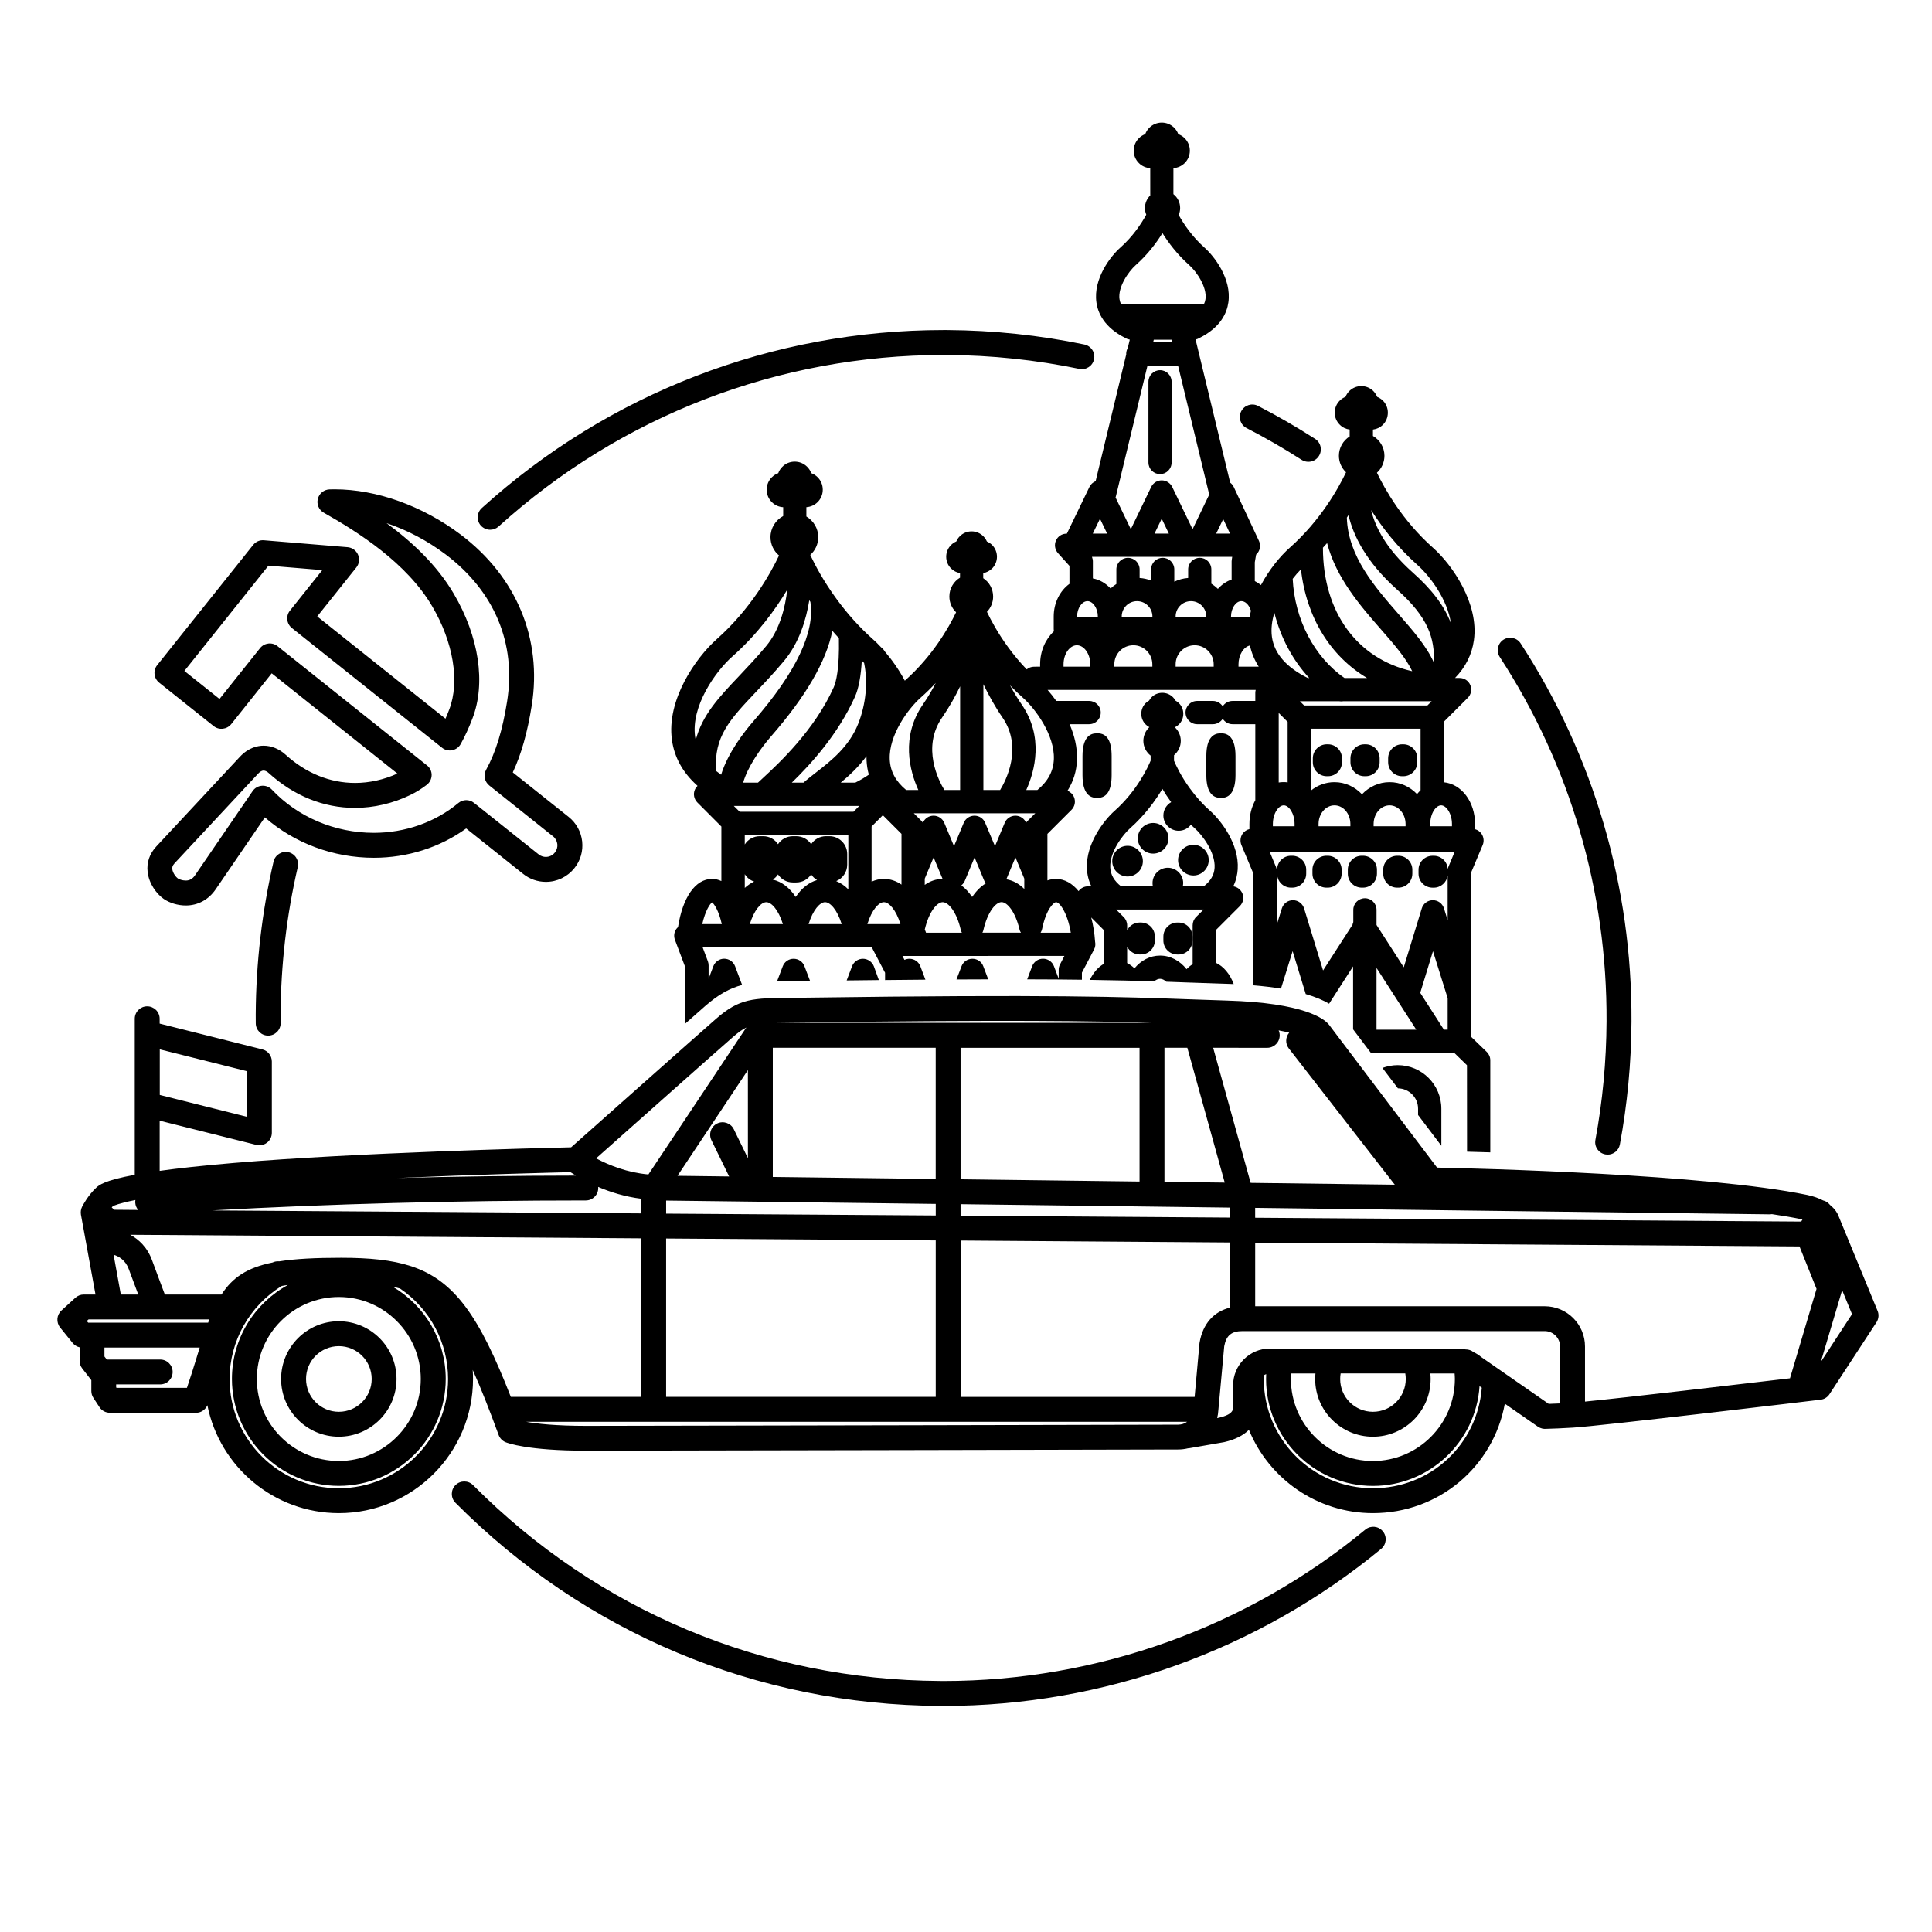 <?xml version="1.0" encoding="UTF-8"?>
<!-- Uploaded to: ICON Repo, www.iconrepo.com, Generator: ICON Repo Mixer Tools -->
<svg fill="#000000" width="800px" height="800px" version="1.1" viewBox="144 144 512 512" xmlns="http://www.w3.org/2000/svg">
 <path d="m541.45 318.1c-0.988-1.527-0.555-3.57 0.961-4.566 1.535-0.984 3.582-0.559 4.566 0.961 19.406 29.836 29.559 64.492 29.383 100.23-0.059 10.941-1.094 21.895-3.078 32.566-0.289 1.594-1.684 2.695-3.238 2.695-0.207 0-0.402-0.02-0.609-0.059-1.789-0.324-2.977-2.055-2.637-3.84 1.91-10.281 2.902-20.859 2.953-31.402 0.18-34.441-9.605-67.84-28.301-96.582zm-94.578 54.121c0-2.231-1.82-4.07-4.055-4.07-2.238 0-4.062 1.828-4.062 4.07 0 2.231 1.82 4.062 4.062 4.062 2.234-0.004 4.055-1.824 4.055-4.062zm194.41 122.21-12.449 19.039c-0.527 0.812-1.387 1.359-2.367 1.465-2.371 0.289-57.938 6.934-65.625 7.402-2.941 0.176-5.309 0.281-7.031 0.316-0.762 0.086-1.559-0.105-2.238-0.562l-8.777-6.098c-3.043 16.645-17.438 29-34.949 29-14.82 0-27.562-9.133-32.867-22.066-1.516 1.496-3.68 2.59-6.535 3.246-0.066 0.016-0.117 0.023-0.188 0.035l-9.324 1.621v-0.035c-0.867 0.211-1.77 0.336-2.695 0.336-1.402 0-141.67 0.316-156.85 0.316-15.609 0-20.887-2.031-21.441-2.262-0.836-0.352-1.5-1.059-1.809-1.918-2.5-6.82-4.727-12.488-6.863-17.23 0.051 0.797 0.082 1.594 0.082 2.398 0 19.613-15.941 35.559-35.543 35.559-17.211 0-31.605-12.309-34.855-28.59-0.402 0.941-1.219 1.648-2.223 1.91-0.277 0.066-0.543 0.09-0.816 0.09l-22.785-0.004c-1.129 0-2.16-0.543-2.769-1.484l-1.609-2.457c-0.352-0.523-0.551-1.152-0.551-1.805v-2.891l-2.414-3.109c-0.457-0.586-0.695-1.293-0.695-2.023v-3.578c-0.723-0.168-1.379-0.57-1.852-1.156l-3.305-4.082c-1.094-1.367-0.945-3.344 0.344-4.516l3.684-3.367c0.609-0.551 1.406-0.867 2.223-0.867l3.121 0.004-3.863-21.184c-0.109-0.707-0.02-1.43 0.301-2.066 0.152-0.309 1.566-3.066 3.797-5.109 0.691-0.629 2.062-1.879 10.168-3.375v-41.363c0-1.812 1.477-3.285 3.293-3.285 1.82 0 3.305 1.473 3.305 3.285v1.293l27.23 6.836c1.465 0.367 2.5 1.691 2.5 3.211v18.895c0 1.02-0.465 1.98-1.27 2.609-0.586 0.453-1.301 0.699-2.019 0.699-0.281 0-0.539-0.031-0.805-0.105l-25.633-6.418v13.297c4.922-0.691 11.336-1.391 19.75-2.106 32.223-2.719 80.992-3.941 89.289-4.133 5.402-4.785 33.07-29.398 38.445-34.086 6.227-5.422 9.664-5.457 19.863-5.535 1.27-0.012 2.676-0.02 4.223-0.039 64.652-0.906 84.145-0.188 101.34 0.434 3.258 0.117 6.453 0.227 9.828 0.332 20.781 0.598 25.93 4.941 27.016 6.262 0.047 0.035 0.074 0.074 0.105 0.105l28.668 37.902c10.902 0.223 71.32 1.703 98.082 7.246 1.742 0.363 3.129 0.887 4.231 1.465 0.246 0.066 0.492 0.141 0.73 0.273 0.434 0.23 0.785 0.539 1.074 0.898 1.516 1.215 2.066 2.418 2.211 2.797l10.402 25.27c0.422 0.992 0.309 2.141-0.281 3.059zm-454.94-60.262 23.094 5.793v-12.09l-23.094-5.785zm290.29 29.926v2.621l144.72 1.012 0.312-0.562c-0.039-0.012-0.051-0.02-0.105-0.031-2.371-0.488-5.059-0.945-7.969-1.375-0.172 0.031-0.348 0.051-0.535 0.051h-0.039zm-11.129-42.422 9.93 35.797 38.199 0.484-28.082-36.113c-0.977-1.258-0.898-3.012 0.105-4.18-0.816-0.211-1.758-0.402-2.801-0.605 0.176 0.402 0.281 0.852 0.281 1.32 0 1.824-1.477 3.301-3.293 3.301zm-66.941 41.445v3.043l71.465 0.508v-2.644zm47.43-6v-35.441h-47.43v34.844zm6.602 0.078 15.973 0.203-9.91-35.727h-6.062zm-103.42-42.133h100.24c-15.852-0.5-38.395-0.836-91.445-0.098-1.559 0.016-2.961 0.02-4.262 0.039-1.758 0.02-3.254 0.023-4.531 0.059zm-0.375 40.84 43.172 0.539v-34.77h-43.172zm43.184 10.207v-3.066l-71.449-0.883v3.465zm-71.453 6.106v41.973h71.449v-41.469zm21.672-44.633-18.652 28.016 13.68 0.172-4.695-9.609c-0.797-1.648-0.117-3.621 1.516-4.422 1.641-0.789 3.613-0.117 4.418 1.523l3.738 7.668zm-40.23 23.395c3.496 1.859 8.34 3.777 13.863 4.262l25.785-38.699c0.074-0.098 0.125-0.168 0.195-0.25-1.176 0.559-2.293 1.402-3.691 2.629-4.82 4.203-27.719 24.559-36.152 32.059zm-52.672 5.203c15.504-0.402 31.371-0.625 47.312-0.641-0.523-0.312-1.008-0.613-1.445-0.91-5.453 0.137-24.602 0.617-45.867 1.551zm-49.125 8.59 113.75 0.789v-3.883c-4.293-0.535-8.152-1.75-11.418-3.141 0.012 0.105 0.031 0.191 0.031 0.301 0 1.812-1.477 3.293-3.293 3.293-34.199 0.004-68.074 0.914-99.066 2.641zm-26.574-0.801 0.66 0.625 6.363 0.051c-0.441-0.523-0.734-1.168-0.777-1.898-0.02-0.246 0-0.492 0.039-0.734-4.41 0.871-5.707 1.492-5.965 1.633-0.105 0.094-0.223 0.223-0.32 0.324zm0.5 12.539 1.918 10.559h4.621c-0.777-2.051-1.664-4.43-2.527-6.769-0.863-2.348-2.613-3.356-4.012-3.789zm22.82 24.613h-25.242v2.371l0.629 0.801h14.156c1.812 0 3.289 1.473 3.289 3.293 0 1.82-1.477 3.293-3.289 3.293l-11.68 0.004v0.766l0.105 0.145 18.648 0.004c0.945-2.84 1.672-5.059 2.262-7.019 0.383-1.273 0.766-2.484 1.121-3.656zm2.566-7.457h-32.023l-0.453 0.414 0.352 0.438h31.797c0.109-0.293 0.223-0.57 0.328-0.852zm63.254 15.777c0-9.602-4.75-18.547-12.711-23.957-0.641-0.195-1.301-0.348-1.98-0.508 8.422 4.926 14.07 14.047 14.07 24.453 0 15.629-12.699 28.336-28.328 28.336-15.633 0-28.328-12.707-28.328-28.328 0-10.734 6.004-20.086 14.82-24.898-0.543 0.082-1.094 0.141-1.586 0.242-8.551 5.231-13.855 14.617-13.855 24.668 0 15.965 12.988 28.949 28.949 28.949 15.961-0.004 28.949-12.984 28.949-28.957zm-50.676 0.004c0 11.984 9.758 21.73 21.723 21.73 11.984 0 21.723-9.766 21.723-21.734s-9.742-21.723-21.723-21.723c-11.973 0-21.723 9.754-21.723 21.727zm67.305 4.742h34.551v-42.02l-135.42-0.945c2.242 1.203 4.516 3.254 5.812 6.801 1.199 3.281 2.481 6.656 3.375 9.043h15.008c2.941-4.566 6.848-7.133 13.527-8.488 0.559-0.277 1.164-0.363 1.77-0.312 4.281-0.68 9.609-0.945 16.383-0.945 7.5 0 13.504 0.57 18.531 2.223 0.02 0 0.031 0 0.051 0.012 11.488 3.797 18.07 13.258 26.414 34.633zm179.22 6.606h-175.14c2.805 0.504 7.805 1.074 15.922 1.074 15.184 0 155.43-0.316 156.84-0.316 0.93-0.012 1.727-0.277 2.375-0.758zm11.441-30.273v-17.254l-71.465-0.516v41.438h62.023l1.281-14.16c0.02-0.09 0.02-0.176 0.039-0.262 0.852-4.953 3.75-8.199 8.121-9.246zm66.66 21.238-0.598-0.406c-0.973 14.742-13.285 26.426-28.242 26.426-15.625 0-28.328-12.707-28.328-28.328 0-0.434 0.02-0.863 0.031-1.289-0.215 0.086-0.422 0.16-0.598 0.281-0.02 0.336-0.039 0.68-0.039 1.008 0 15.965 12.977 28.949 28.938 28.949 15.273-0.004 27.664-11.586 28.836-26.641zm-44.156-2.312c0-0.488 0.02-0.977 0.074-1.465h-6.434c-0.02 0.5-0.07 0.977-0.07 1.465 0 11.984 9.754 21.73 21.73 21.73 11.977 0 21.723-9.766 21.723-21.734 0-0.484-0.039-0.961-0.07-1.461h-6.434c0.051 0.488 0.082 0.977 0.082 1.465 0 8.445-6.856 15.297-15.301 15.297-8.43 0-15.301-6.859-15.301-15.297zm15.309 8.691c4.797 0 8.699-3.894 8.699-8.699 0-0.5-0.051-0.977-0.125-1.465h-17.133c-0.086 0.488-0.125 0.969-0.125 1.465-0.016 4.805 3.883 8.699 8.684 8.699zm49.59-17.305c0-2.238-1.82-4.082-4.09-4.082h-80.047c-2.922 0-4.336 1.152-4.863 4.016l-1.562 16.984c-0.039 0.711-0.141 1.387-0.312 2.047l0.465-0.086c3.809-0.898 3.809-2.133 3.809-3.219l-0.051-5.352c0-5.394 4.367-9.766 9.754-9.766h49.762c0.715 0 1.395 0.09 2.086 0.227 0.797-0.012 1.551 0.258 2.133 0.734 0.719 0.332 1.391 0.754 2.012 1.285l17.891 12.418c0.754-0.031 1.738-0.059 3.019-0.125zm67.969-15.262-4.516-11.254-144.25-1.004v16.852h76.715c5.894 0 10.688 4.777 10.688 10.664v14.605c11.129-1.09 40.559-4.543 54.324-6.172zm9.402 6.695-2.641-6.418c-0.031 0.168-0.059 0.332-0.105 0.492l-5.523 18.582zm-185.21-122.05c2.231 0 4.055-1.82 4.055-4.055 0-2.238-1.812-4.066-4.055-4.066-2.242 0-4.066 1.824-4.066 4.066 0 2.238 1.82 4.055 4.066 4.055zm10.676 5.793c2.227 0 4.055-1.828 4.055-4.07 0-2.231-1.82-4.055-4.055-4.055-2.242 0-4.07 1.82-4.07 4.055 0 2.242 1.828 4.07 4.07 4.07zm-4.266 20.941h0.328c2.055 0 3.691-1.668 3.691-3.703v-1.059c0-2.039-1.637-3.703-3.691-3.703h-0.328c-2.047 0-3.699 1.664-3.699 3.703v1.059c-0.004 2.027 1.648 3.703 3.699 3.703zm18.348-139.51c4.969 2.562 9.891 5.391 14.59 8.418 0.555 0.359 1.164 0.523 1.785 0.523 1.082 0 2.156-0.527 2.785-1.523 0.984-1.535 0.539-3.57-0.992-4.551-4.883-3.141-9.969-6.082-15.133-8.742-1.617-0.836-3.613-0.191-4.449 1.422-0.848 1.633-0.203 3.621 1.414 4.453zm-255.86 252c0-8.434 6.856-15.297 15.289-15.297 8.445 0 15.301 6.863 15.301 15.297 0 8.445-6.856 15.297-15.301 15.297-8.43 0-15.289-6.859-15.289-15.297zm6.609 0c0 4.797 3.891 8.699 8.691 8.699s8.711-3.894 8.711-8.699c0-4.797-3.898-8.699-8.711-8.699-4.801 0-8.691 3.894-8.691 8.699zm147.58-111.36c-1.273 0-2.418 0.781-2.883 1.984l-1.426 3.758c2.922-0.031 5.762-0.07 8.531-0.098l-1.32-3.641c-0.461-1.203-1.633-2.004-2.902-2.004zm113.45-18.844h0.328c2.047 0 3.699-1.656 3.699-3.703v-1.062c0-2.031-1.652-3.684-3.699-3.684h-0.328c-2.035 0-3.684 1.652-3.684 3.684v1.062c-0.008 2.047 1.641 3.703 3.684 3.703zm-51.562-40.898c-1.691 0-3.699 1.047-3.699 6.019v5.059c0 4.977 2.004 6.019 3.699 6.019h0.336c2.457 0 3.688-2.023 3.688-6.019v-5.059c0-3.988-1.23-6.019-3.688-6.019zm61.371 2.91h-0.344c-2.023 0-3.684 1.664-3.684 3.707v1.047c0 2.047 1.664 3.699 3.684 3.699h0.344c2.039 0 3.691-1.652 3.691-3.699v-1.047c0.012-2.043-1.641-3.707-3.691-3.707zm8.93 37.988h0.332c2.051 0 3.703-1.656 3.703-3.703v-1.062c0-2.031-1.648-3.684-3.703-3.684h-0.332c-2.031 0-3.684 1.652-3.684 3.684v1.062c-0.004 2.047 1.645 3.703 3.684 3.703zm21.102 68.398v-9.812c0-6.379-5.176-11.551-11.551-11.551-1.426 0-2.793 0.273-4.062 0.734l4.109 5.414c2.941 0.035 5.336 2.422 5.336 5.391v1.668zm-91.625-176.11 8.117-33.605c-0.012-0.047-0.012-0.105-0.012-0.145 0-0.559 0.156-1.09 0.414-1.543l0.535-2.231c-0.414-0.07-0.801-0.207-1.152-0.422-5.648-2.816-7.32-6.68-7.691-9.457-0.875-6.246 3.738-12.203 6.316-14.484 3.367-2.984 5.598-6.387 6.898-8.746-0.227-0.543-0.352-1.145-0.352-1.773 0-1.309 0.539-2.488 1.406-3.34l-0.004-7.219c-1.152-0.07-2.207-0.539-3.012-1.344-0.875-0.875-1.367-2.039-1.367-3.301 0-1.25 0.5-2.434 1.387-3.309 0.484-0.48 1.055-0.832 1.664-1.059 0.227-0.621 0.574-1.184 1.055-1.672 0.898-0.902 2.086-1.391 3.32-1.391 1.27 0 2.438 0.5 3.316 1.379 0.492 0.492 0.848 1.062 1.062 1.684 0.629 0.227 1.199 0.578 1.684 1.059l0.012 0.012c0.887 0.883 1.375 2.051 1.375 3.301s-0.484 2.414-1.367 3.293c-0.805 0.797-1.859 1.266-2.984 1.352l-0.004 6.883c1.094 0.852 1.785 2.18 1.785 3.672 0 0.656-0.133 1.285-0.379 1.859 1.309 2.352 3.527 5.715 6.852 8.66 2.574 2.289 7.199 8.246 6.309 14.488-0.379 2.777-2.039 6.637-7.688 9.453-0.312 0.188-0.641 0.316-1.004 0.395l9.168 37.926c0.402 0.301 0.734 0.695 0.957 1.168l6.672 14.273c0.598 1.273 0.246 2.742-0.754 3.633l-0.348 2.039v4.977c0.574 0.289 1.125 0.645 1.629 1.055 2.211-4.16 5.152-7.707 7.633-9.898 8.152-7.231 12.871-15.703 14.918-19.984-1.16-1.102-1.891-2.648-1.891-4.379 0-2.156 1.145-4.055 2.848-5.117v-1.832c-0.992-0.125-1.91-0.562-2.609-1.273-0.855-0.832-1.344-1.977-1.344-3.203 0-1.223 0.488-2.383 1.355-3.219 0.434-0.43 0.938-0.742 1.508-0.977 0.207-0.551 0.539-1.066 0.973-1.508 0.875-0.863 1.996-1.336 3.211-1.336 1.215 0 2.352 0.473 3.211 1.34 0.422 0.441 0.754 0.953 0.984 1.516 0.559 0.223 1.074 0.551 1.516 0.988 0.848 0.84 1.32 1.98 1.32 3.195 0 1.219-0.465 2.367-1.32 3.215-0.719 0.711-1.633 1.148-2.629 1.27v1.691c1.812 1.043 3.043 3.004 3.043 5.254 0 1.773-0.766 3.375-1.988 4.488 2.066 4.301 6.769 12.699 14.848 19.875 5.109 4.523 12.211 14.781 10.848 24.496-0.523 3.797-2.207 7.141-5.004 10.02h1.215c1.25 0 2.367 0.746 2.84 1.895 0.484 1.152 0.207 2.481-0.676 3.367l-6.379 6.375v15.996c4.707 0.449 8.305 5.148 8.305 11.074v1.367c0.711 0.195 1.328 0.641 1.754 1.27 0.559 0.852 0.672 1.945 0.289 2.891l-3.18 7.559v32.25c0.051 0.301 0.039 0.59 0 0.875v10.07l4.242 4.109c0.598 0.574 0.938 1.371 0.938 2.207v24.41c-2.238-0.074-4.301-0.133-6.16-0.18l-0.02-22.91-3.344-3.254h-22.102l-4.731-6.262v-16.684l-6.359 9.895c-1.527-0.906-3.531-1.773-6.191-2.555l-3.473-11.367-3.09 9.922c-2.176-0.348-4.578-0.648-7.332-0.875v-29.648l-3.168-7.559c-0.379-0.945-0.277-2.039 0.281-2.891 0.453-0.66 1.113-1.125 1.855-1.293v-1.344c0-2.363 0.57-4.523 1.562-6.309v-20.152h-6.031c-1.094 0-2.051-0.578-2.602-1.441-0.559 0.863-1.523 1.441-2.613 1.441h-4.172c-1.691 0-3.074-1.387-3.074-3.09 0-1.691 1.379-3.074 3.074-3.074h4.172c1.094 0 2.047 0.57 2.613 1.43 0.535-0.863 1.508-1.43 2.602-1.43h6.031v-2.133c0-0.277 0.039-0.523 0.105-0.785h-7.672c-0.07 0-0.137 0-0.215-0.004-0.07 0.004-0.145 0.004-0.215 0.004h-32.48-0.215-14.348c0.754 0.867 1.535 1.84 2.301 2.918h8.699c1.719 0 3.078 1.379 3.078 3.074 0 1.703-1.367 3.09-3.078 3.09h-5.18c1.27 2.934 2.098 6.16 1.961 9.465-0.098 2.941-0.945 5.699-2.519 8.184 0.766 0.293 1.414 0.902 1.742 1.699 0.469 1.148 0.207 2.469-0.672 3.344l-6.383 6.379v11.176c0.012 0.059 0.012 0.102 0 0.141v1.012c0.734-0.266 1.484-0.395 2.262-0.395 2.262 0 4.316 1.168 5.992 3.234 0.57-0.785 1.496-1.27 2.488-1.27h0.906c-0.727-1.496-1.125-3.09-1.188-4.781-0.277-6.644 4.656-12.832 7.289-15.18 5.965-5.285 8.879-11.594 9.602-13.336v-1.344c-1.168-0.918-1.926-2.332-1.926-3.91 0-1.426 0.621-2.727 1.594-3.637-0.363-0.176-0.715-0.43-0.992-0.73-0.742-0.734-1.152-1.75-1.152-2.816 0-1.09 0.422-2.086 1.184-2.84 0.262-0.258 0.551-0.48 0.883-0.648 0.172-0.324 0.402-0.621 0.672-0.898 0.711-0.734 1.723-1.168 2.828-1.168 1.062 0 2.074 0.414 2.832 1.168 0.266 0.266 0.492 0.562 0.672 0.906 0.316 0.172 0.621 0.395 0.887 0.656 0.766 0.75 1.18 1.758 1.18 2.832 0 1.09-0.422 2.102-1.199 2.848-0.301 0.301-0.648 0.539-1.031 0.73 0.945 0.906 1.562 2.18 1.562 3.598 0 1.527-0.715 2.891-1.789 3.797l-0.012 1.449c0.465 1.113 1.828 4.106 4.309 7.481l0.012 0.004c1.598 2.207 3.387 4.168 5.297 5.848 2.715 2.41 7.703 8.715 7.269 15.453-0.086 1.305-0.383 2.887-1.18 4.523 1.062 0.145 1.988 0.863 2.418 1.867 0.484 1.152 0.215 2.469-0.664 3.359l-6.367 6.367v8.66c2.047 0.945 3.738 2.973 4.734 5.637-0.594-0.02-1.195-0.047-1.793-0.066-3.336-0.102-6.453-0.211-9.703-0.328h-0.105c-2-0.082-4.074-0.152-6.254-0.227-0.523-0.484-1.109-0.766-1.664-0.766-0.52 0-1.055 0.238-1.551 0.664-4.832-0.145-10.305-0.293-17.062-0.383 0.906-1.891 2.191-3.375 3.707-4.254v-8.934l-3.344-3.352c0.516 1.945 0.875 4.102 1.031 6.438 0.152 0.691 0.059 1.441-0.293 2.086l-3.199 6.102v1.875c-4.281-0.055-9.082-0.102-14.504-0.105l1.32-3.481c0.457-1.195 1.602-1.984 2.871-1.984 1.289 0 2.438 0.781 2.902 1.984l1.258 3.324v-2.371c0-0.492 0.105-0.992 0.352-1.426l1.164-2.258-42.918 0.016 0.535 1.039c0.414-0.191 0.848-0.293 1.316-0.293 1.289 0 2.434 0.781 2.887 1.984l1.344 3.551c-3.422 0.031-6.992 0.066-10.691 0.102v-1.934l-3.195-6.102c-0.105-0.195-0.188-0.414-0.25-0.621h-44.895l1.387 3.703c0.121 0.344 0.188 0.711 0.188 1.078v3.535l1.25-3.316c0.473-1.223 1.637-1.996 2.875-1.996 1.25 0 2.418 0.754 2.891 1.996l1.867 4.957c-3.254 0.867-6.227 2.473-9.809 5.602-1.031 0.902-2.898 2.551-5.234 4.621v-14.844l-2.766-7.34c-0.352-0.953-0.227-2.004 0.344-2.84 0.145-0.18 0.297-0.359 0.473-0.52 1.238-7.918 4.613-12.777 9.004-12.777 0.875 0 1.715 0.191 2.488 0.57v-14.453l-6.367-6.379c-0.875-0.883-1.148-2.207-0.672-3.352 0.16-0.406 0.422-0.754 0.719-1.047-0.09-0.082-0.168-0.156-0.258-0.246-3.688-3.352-5.883-7.332-6.523-11.906-1.484-10.574 6.266-21.754 11.84-26.695 9.082-8.055 14.316-17.523 16.539-22.207-1.387-1.16-2.262-2.91-2.262-4.856 0-2.434 1.367-4.535 3.367-5.602v-2.336c-1.152-0.07-2.195-0.523-3.004-1.34-0.898-0.887-1.367-2.051-1.367-3.309 0-1.254 0.488-2.438 1.387-3.305 0.473-0.473 1.043-0.836 1.672-1.059 0.227-0.629 0.578-1.195 1.074-1.688 0.875-0.898 2.047-1.375 3.293-1.375 1.258 0 2.422 0.488 3.305 1.375 0.484 0.484 0.848 1.047 1.062 1.676 0.629 0.223 1.195 0.586 1.684 1.066 0.887 0.867 1.379 2.051 1.379 3.305 0 1.285-0.484 2.414-1.367 3.309-0.816 0.805-1.84 1.254-2.977 1.34v2.465c1.867 1.102 3.148 3.148 3.148 5.477 0 1.859-0.816 3.547-2.117 4.711 1.258 2.684 3.543 7.008 7.004 11.719 2.898 3.965 6.125 7.535 9.613 10.637 0.684 0.586 1.395 1.309 2.168 2.133 0.367 0.266 0.691 0.621 0.926 1.039 1.828 2.133 3.75 4.785 5.34 7.785 0.012-0.012 0.02-0.012 0.047-0.023 7.356-6.519 11.637-14.113 13.551-18.094-1.113-1.059-1.785-2.555-1.785-4.188 0-2.125 1.133-3.969 2.82-4.984v-1.215c-0.918-0.152-1.727-0.574-2.379-1.23-0.816-0.801-1.281-1.914-1.281-3.102s0.473-2.312 1.32-3.141c0.395-0.379 0.848-0.695 1.367-0.91 0.207-0.516 0.52-0.977 0.922-1.379 0.816-0.82 1.934-1.293 3.117-1.293s2.309 0.473 3.141 1.32c0.383 0.387 0.699 0.855 0.918 1.367 0.5 0.215 0.973 0.523 1.387 0.926 0.816 0.832 1.281 1.941 1.281 3.117s-0.469 2.281-1.281 3.109c-0.676 0.648-1.477 1.062-2.359 1.219v1.352c1.594 1.043 2.625 2.832 2.625 4.867 0 1.57-0.629 3.012-1.641 4.051 1.062 2.231 2.902 5.672 5.637 9.402 1.535 2.098 3.16 4.047 4.902 5.848 0.523-0.438 1.211-0.707 1.949-0.707l1.605-0.012v-0.637c0-3.531 1.438-6.691 3.672-8.758-0.051-0.195-0.07-0.414-0.07-0.637v-3.258c0-3.652 1.672-6.84 4.172-8.664v-4.762l-3.059-3.394c-0.801-0.91-1.008-2.207-0.516-3.316 0.484-1.113 1.582-1.828 2.805-1.828h0.086l5.977-12.363c0.348-0.719 0.934-1.25 1.637-1.531zm28.629 113.51h-14.148-0.031-1.293-0.051-7.664l1.996 2c0.586 0.578 0.918 1.367 0.918 2.191v1.324c0.598-1.223 1.848-2.07 3.316-2.07h0.328c2.047 0 3.699 1.664 3.699 3.703v1.059c0 2.035-1.652 3.699-3.699 3.699h-0.328c-1.465 0-2.715-0.848-3.316-2.066v4.352c0.691 0.344 1.344 0.816 1.941 1.387 1.738-2.098 4.109-3.375 6.797-3.375 2.777 0 5.246 1.367 7.008 3.602 0.484-0.523 1.031-0.961 1.613-1.32v-10.305c0-0.82 0.316-1.602 0.906-2.191zm-24.746-11.191c0.07 1.953 1.008 3.598 2.867 5.043h8.43c-0.074-0.281-0.098-0.559-0.098-0.871 0-2.223 1.82-4.055 4.055-4.055 2.238 0 4.07 1.824 4.07 4.055 0 0.312-0.047 0.59-0.105 0.871h5.559c1.805-1.406 2.754-3.012 2.867-4.902 0.262-4.156-3.406-8.844-5.223-10.445-0.348-0.312-0.711-0.648-1.062-0.977-0.734 0.969-1.898 1.598-3.231 1.598-2.242 0-4.055-1.809-4.055-4.051 0-1.516 0.836-2.836 2.066-3.535-0.902-1.234-1.684-2.414-2.324-3.516-1.848 3.094-4.66 6.988-8.609 10.484-1.773 1.566-5.387 6.164-5.207 10.301zm-33.625-20.492h4.438c1.484-2.418 6.102-11.234 0.621-19.207-2.023-2.934-3.684-5.969-5.059-8.82zm-10.945-19.195c-5.492 7.961-0.867 16.777 0.609 19.207h4.172v-27.48c-1.289 2.691-2.891 5.527-4.781 8.273zm-20.039 10.242c-2.109 2.867-4.566 5.141-6.828 7.012h3.856c1.316-0.664 2.519-1.367 3.598-2.121-0.344-1.219-0.543-2.5-0.609-3.828-0.016-0.355-0.016-0.711-0.016-1.062zm-3.043-15.773c-4.481 9.984-11.754 17.938-16.738 22.777h3.109c0.996-0.902 2.156-1.797 3.367-2.742 3.879-3.012 8.707-6.762 11.133-12.906 2.039-5.199 2.594-11 1.543-16.066-0.215-0.227-0.402-0.438-0.609-0.637-0.23 4.16-0.832 7.367-1.805 9.574zm-5.996-17.453c-1.633 8.133-7.023 17.383-16.277 28-2.891 3.332-6.227 8.176-7.359 12.234l3.918 0.004c0.383-0.379 0.883-0.832 1.5-1.395 4.027-3.738 13.473-12.484 18.582-23.891 0.598-1.352 1.535-4.801 1.367-13.02-0.598-0.637-1.172-1.277-1.73-1.934zm-24.727 11.992c2.293-2.43 4.664-4.938 7.176-7.941 3.648-4.359 5.074-10.332 5.598-14.957-3.129 5.234-7.871 11.801-14.594 17.746-4.398 3.898-10.969 13.125-9.82 21.242 0.039 0.289 0.09 0.562 0.156 0.867 1.738-6.684 6.219-11.41 11.484-16.957zm3.809 11.961c11.266-12.938 16.355-23.582 15.094-31.629-0.102-0.141-0.188-0.297-0.289-0.434-0.828 5.144-2.664 11.273-6.723 16.121-2.625 3.144-5.176 5.828-7.438 8.211-6.891 7.289-11.18 11.809-10.531 20.918 0.434 0.336 0.875 0.672 1.328 0.992 1.828-5.949 6.352-11.656 8.559-14.18zm-8.383 53.77c-0.789-3.543-2.012-5.336-2.57-5.754-0.59 0.406-1.785 2.16-2.606 5.754zm16.191 0c-1.168-3.789-3.043-5.812-4.387-5.812-1.438 0-3.254 2.152-4.379 5.812zm-7.613-11.27c-1.031-0.332-1.91-1.023-2.484-1.953v3.633c0.773-0.711 1.617-1.281 2.484-1.68zm16.668-0.402c-0.621-0.371-1.164-0.883-1.566-1.5-0.848 1.293-2.293 2.137-3.945 2.137h-0.906c-1.633 0-3.078-0.84-3.934-2.125-0.352 0.543-0.828 1.012-1.379 1.371 2.344 0.523 4.43 2.125 6.07 4.59 1.559-2.301 3.496-3.859 5.66-4.473zm6.523 11.672c-1.168-3.789-3.043-5.812-4.398-5.812-1.344 0-3.215 2.023-4.367 5.812zm1.762-23.605h-27.441v2.5c0.828-1.324 2.312-2.188 3.977-2.188h0.91c1.629 0 3.082 0.84 3.918 2.121 0.855-1.281 2.301-2.121 3.934-2.121h0.906c1.652 0 3.098 0.84 3.945 2.121 0.848-1.281 2.293-2.121 3.934-2.121h0.906c2.606 0 4.715 2.117 4.715 4.727v2.816c0 1.961-1.199 3.648-2.91 4.359 1.152 0.465 2.242 1.199 3.203 2.176zm2.914-7.719h-0.258-0.117-16.121-0.105-0.059-0.105-16.504l1.566 1.551h30.156zm10.902 31.324c-1.164-3.789-3.031-5.812-4.387-5.812-1.352 0-3.215 2.023-4.379 5.812zm0.277-23.91-4.941-4.941-2.988 2.992v14.617c1.043-0.484 2.141-0.73 3.269-0.73 1.672 0 3.246 0.523 4.66 1.508v-2.125-0.141zm1.227-11.633h3.231c-2.301-5.098-4.695-14.098 1.238-22.691 1.289-1.867 2.414-3.789 3.394-5.68-1.238 1.336-2.606 2.66-4.082 3.969-3.258 2.906-8.387 9.906-8.125 16.262 0.129 3.164 1.555 5.832 4.344 8.141zm14.773 37.82c-0.125-0.238-0.215-0.484-0.293-0.754-1.082-4.758-3.269-7.336-4.785-7.336-1.512 0-3.672 2.543-4.75 7.246v0.07c0.137 0.238 0.258 0.508 0.328 0.781zm-5.109-14.25-2.383-5.699-2.344 5.629v1.652c1.434-1.023 3.035-1.574 4.727-1.582zm11.438 1.184c-0.188-0.246-0.332-0.523-0.441-0.801l-2.523-6.082-2.519 6.047c-0.195 0.523-0.523 0.992-0.984 1.367 1.055 0.781 2 1.809 2.863 3.066 1.051-1.559 2.266-2.777 3.606-3.598zm9.309 13.066c-0.176-0.273-0.312-0.586-0.383-0.934-1.102-4.648-3.258-7.168-4.734-7.168-1.527 0-3.707 2.578-4.801 7.34-0.059 0.277-0.145 0.523-0.277 0.75h4.832zm0.902-14.324-2.344-5.617-2.414 5.793c1.742 0.289 3.356 1.164 4.758 2.559zm2.922-17.324h-15.68-0.035-0.781-0.035-15.672l2 2.004c0.145 0.145 0.301 0.316 0.402 0.516 0.508-1.176 1.633-1.879 2.836-1.879 1.199 0 2.348 0.715 2.84 1.895l2.578 6.184 2.574-6.184c0.488-1.152 1.602-1.895 2.852-1.895 1.238 0 2.359 0.734 2.832 1.895l2.602 6.184 2.578-6.184c0.473-1.152 1.582-1.895 2.832-1.895 1.23 0 2.363 0.734 2.836 1.879 0.117-0.188 0.25-0.352 0.414-0.516zm1.805 30.637c-0.086 0.367-0.215 0.719-0.402 1.012h8c-0.883-5.352-2.996-8.09-3.894-8.09-0.574 0-2.609 1.738-3.703 7.078zm-5.039-61.207c-1.188-1.047-2.359-2.176-3.465-3.34 0.906 1.684 1.918 3.387 3.066 5.047 5.914 8.594 3.531 17.594 1.238 22.691h2.953c2.816-2.328 4.242-5.008 4.359-8.188 0.23-6.336-4.883-13.301-8.152-16.211zm104.19 87.914-10.531-16.359v16.359zm8.324-8.344-3.894-12.453-3.375 11.035 6.266 9.754h1.004zm-1.738-51.102c-1.367 0-2.883 2.125-2.883 4.953v0.594h5.758v-0.594c-0.004-2.828-1.531-4.953-2.875-4.953zm-6.387-2.981c0.301-0.363 0.621-0.707 0.945-1.012v-16.32h-29.074v16.41c1.742-1.414 3.914-2.242 6.258-2.242 2.832 0 5.414 1.23 7.285 3.219 1.891-1.988 4.473-3.219 7.309-3.219 2.836-0.012 5.406 1.199 7.277 3.164zm-7.262 2.981c-2.324 0-4.238 2.215-4.238 4.953v0.594h8.469v-0.594c-0.008-2.734-1.918-4.953-4.231-4.953zm-14.605 0c-2.332 0-4.223 2.215-4.223 4.953v0.594h8.434v-0.594c0-2.734-1.879-4.953-4.211-4.953zm24.625-26.469 1.117-1.113h-23.445c-0.344 0.055-0.691 0.055-1.023 0h-10.43l1.113 1.113zm-14.906-51.766c1.062 4.453 3.945 10.211 10.934 16.453 5.125 4.551 8.395 8.812 10.184 13.488-0.871-6.203-5.516-12.438-8.805-15.359-5.449-4.84-9.477-10.113-12.312-14.582zm-6.449 1.992c0.309 10.238 7.453 18.402 13.75 25.617 3.789 4.336 7.438 8.508 9.336 12.852 0.207-6.602-1.543-12.066-9.789-19.418-8.086-7.227-11.551-14.152-12.863-19.715-0.129 0.219-0.281 0.445-0.434 0.664zm-6.332 8.027c0 17.09 9.129 29.414 23.652 32.668-1.57-3.394-4.812-7.133-8.219-11.023-5.43-6.207-11.926-13.637-14.332-22.93-0.359 0.406-0.73 0.828-1.113 1.23zm-8.016 8.184c0.523 10.816 5.754 20.766 13.742 26.293h5.977c-9.691-5.773-16.086-15.996-17.531-28.805-0.723 0.715-1.457 1.566-2.188 2.512zm-5.5 15.406c0.621 4.402 3.82 8.066 9.508 10.879h0.371c-4.379-4.727-7.566-10.676-9.238-17.289-0.641 2.125-0.934 4.309-0.641 6.41zm0.246 49.578v0.594h5.754v-0.594c0-2.832-1.523-4.953-2.863-4.953-1.371 0-2.891 2.125-2.891 4.953zm3.914-11.039v-16.031l-2.367-2.371v18.434c0.773-0.121 1.59-0.141 2.367-0.031zm-4.734 18.461 1.613 3.875c0.168 0.367 0.246 0.77 0.246 1.18v14.191l1.344-4.316c0.414-1.289 1.602-2.168 2.941-2.168h0.012c1.359 0.012 2.539 0.898 2.941 2.188l5.027 16.43 7.805-12.121c0.039-0.238 0.105-0.465 0.207-0.68v-3.254c0-1.707 1.375-3.078 3.078-3.078 1.691 0 3.078 1.371 3.078 3.078v4.004l7.215 11.215 4.769-15.594c0.387-1.289 1.578-2.176 2.934-2.188 1.367 0 2.551 0.875 2.953 2.168l0.977 3.129v-11.828c-0.258 1.805-1.805 3.215-3.672 3.215h-0.332c-2.039 0-3.715-1.656-3.715-3.703v-1.062c0-2.031 1.672-3.684 3.715-3.684h0.332c2.012 0 3.664 1.617 3.691 3.629 0.031-0.258 0.105-0.504 0.195-0.734l1.613-3.875zm-47.57-49.762c0-2.727-1.629-5.039-3.551-5.039-1.918 0-3.535 2.312-3.535 5.039v0.637h7.09zm2.004-12.66c0-2.176-1.301-4.066-2.754-4.066-1.465 0-2.746 1.891-2.746 4.066v0.191h5.5zm14.445 12.66c0-2.777-2.254-5.039-5.027-5.039-2.785 0-5.047 2.262-5.047 5.039v0.637h10.078zm0.02-12.66c0-2.238-1.82-4.066-4.082-4.066-2.227 0-4.055 1.82-4.055 4.066v0.191h8.125zm16.238 12.66c0-2.777-2.273-5.039-5.039-5.039-2.793 0-5.047 2.262-5.047 5.039v0.637h10.086zm-1.961-12.469v-0.191c0-2.238-1.82-4.066-4.055-4.066-2.242 0-4.07 1.82-4.07 4.066v0.191zm11.562 7.492c-1.684 0.371-3.027 2.504-3.027 4.977v0.637h5.359c-1.094-1.734-1.895-3.609-2.332-5.613zm-5.012-7.684v0.191h4.906c0.105-0.578 0.238-1.152 0.379-1.75-0.031-0.055-0.051-0.109-0.082-0.168-0.469-1.402-1.445-2.344-2.469-2.344-1.457 0.016-2.734 1.902-2.734 4.07zm-36.848-15.805c0.141 0.379 0.238 0.777 0.238 1.195v4.516c1.785 0.328 3.426 1.289 4.695 2.672 0.469-0.449 0.984-0.852 1.531-1.195v-3.863c0-1.703 1.379-3.066 3.074-3.066 1.719 0 3.09 1.367 3.09 3.066v2.273c1.062 0.07 2.066 0.301 3.039 0.664v-2.938c0-1.703 1.371-3.066 3.074-3.066 1.707 0 3.078 1.367 3.078 3.066v3.254c1.137-0.539 2.363-0.887 3.672-0.984v-2.273c0-1.703 1.367-3.066 3.078-3.066 1.691 0 3.066 1.367 3.066 3.066v3.797c0.629 0.387 1.211 0.848 1.734 1.367 1.012-1.133 2.254-1.996 3.641-2.473v-4.816c0-0.172 0.02-0.336 0.051-0.516l0.105-0.691zm18.52-6.164h1.859l-1.898-3.945-1.91 3.945zm14.398 0h3.668l-1.805-3.848zm-3.574-60.848c0.117 0 0.242 0.012 0.344 0.02 0.188-0.422 0.332-0.852 0.395-1.309 0.441-3.148-2.301-7.234-4.309-9.012-3.168-2.816-5.492-5.906-7.098-8.484-1.594 2.578-3.906 5.668-7.082 8.484-1.996 1.777-4.75 5.859-4.301 9.012 0.07 0.449 0.195 0.875 0.379 1.289zm-8.188 9.477h-4.781l-0.156 0.664h5.109zm-14.906 41.805 4.047 8.395 5.402-11.199c0.523-1.059 1.586-1.738 2.785-1.738 1.164 0 2.262 0.68 2.785 1.75l5.391 11.191 4.418-9.176-8.273-34.199h-8.082l-8.383 34.672c-0.035 0.098-0.055 0.211-0.09 0.305zm-4.125 5.633-1.91 3.934h3.809zm32.223 56.867h-0.336c-1.691 0-3.707 1.047-3.707 6.019v5.059c0 4.977 2.012 6.019 3.707 6.019h0.336c1.672 0 3.688-1.043 3.688-6.019v-5.059c0.004-4.973-2.016-6.019-3.688-6.019zm-16.305-68.691c1.684 0 3.062-1.371 3.062-3.082v-21.383c0-1.715-1.379-3.082-3.062-3.082-1.703 0-3.078 1.371-3.078 3.082v21.383c0 1.703 1.371 3.082 3.078 3.082zm62.832 109.59h0.344c2.031 0 3.684-1.656 3.684-3.703v-1.062c0-2.031-1.652-3.684-3.684-3.684h-0.344c-2.023 0-3.684 1.652-3.684 3.684v1.062c-0.004 2.047 1.652 3.703 3.684 3.703zm-18.738 0h0.328c2.023 0 3.699-1.656 3.699-3.703v-1.062c0-2.031-1.672-3.684-3.699-3.684h-0.328c-2.055 0-3.707 1.652-3.707 3.684v1.062c0 2.047 1.652 3.703 3.707 3.703zm-93.824 18.844c-1.281 0-2.43 0.781-2.883 1.984l-1.34 3.5c2.922-0.012 5.707-0.02 8.422-0.031l-1.316-3.473c-0.438-1.203-1.602-1.98-2.883-1.98zm117.9-53.125c0-2.047-1.664-3.707-3.688-3.707h-0.344c-2.035 0-3.691 1.664-3.691 3.707v1.047c0 2.047 1.664 3.699 3.691 3.699h0.344c2.023 0 3.688-1.652 3.688-3.699zm-13.676-3.707h-0.336c-2.035 0-3.699 1.664-3.699 3.707v1.047c0 2.047 1.664 3.699 3.699 3.699h0.336c2.047 0 3.699-1.652 3.699-3.699v-1.047c0.004-2.043-1.648-3.707-3.699-3.707zm-285.46 28.605c-1.762-0.414-3.551 0.695-3.965 2.469-3.062 13.203-4.656 26.832-4.727 40.516 0 0.777 0 1.566 0.012 2.332 0 1.82 1.477 3.273 3.281 3.273h0.02c1.828-0.012 3.305-1.496 3.293-3.32-0.012-0.746-0.012-1.512-0.012-2.262 0.059-13.18 1.594-26.324 4.543-39.047 0.426-1.777-0.668-3.547-2.445-3.961zm285.37 179.5c-31.383 25.91-71.051 40.129-111.79 40.129-0.309 0-0.609 0-0.906-0.012-46.812-0.238-90.762-18.66-123.75-51.891-1.289-1.301-3.367-1.309-4.676-0.02-1.289 1.293-1.301 3.379-0.012 4.68 34.234 34.465 79.832 53.59 128.41 53.836 0.309 0.012 0.621 0.012 0.938 0.012 42.266 0 83.426-14.777 115.98-41.625 1.406-1.168 1.613-3.254 0.441-4.656-1.156-1.418-3.242-1.598-4.633-0.453zm-151.52-151.27c-1.27 0-2.414 0.781-2.871 1.984l-1.508 3.977c1.148-0.012 2.371-0.031 3.684-0.035 1.258-0.004 2.656-0.02 4.191-0.039 0.293 0 0.57-0.012 0.871-0.012l-1.484-3.891c-0.445-1.207-1.594-1.984-2.883-1.984zm-80.391-113.7c0.777 0 1.57-0.289 2.207-0.855 32.391-29.336 74.223-45.453 117.92-45.453h0.918c11.809 0.059 23.617 1.309 35.074 3.684 1.785 0.363 3.523-0.77 3.894-2.559 0.383-1.785-0.777-3.531-2.559-3.906-11.887-2.465-24.148-3.762-36.387-3.828h-0.945c-45.332 0-88.766 16.73-122.36 47.172-1.355 1.219-1.457 3.309-0.238 4.66 0.676 0.719 1.562 1.086 2.473 1.086zm-35.859 67.105c3.836 0 7.703-0.867 11.254-2.488l-33.309-26.566-10.734 13.473c-1.148 1.406-3.223 1.648-4.637 0.52l-14.453-11.523c-0.691-0.551-1.137-1.352-1.219-2.211-0.105-0.871 0.145-1.75 0.695-2.422l25.438-31.871c0.691-0.855 1.742-1.324 2.848-1.223l22.176 1.832c1.23 0.105 2.281 0.871 2.766 1.996 0.48 1.117 0.312 2.414-0.441 3.359l-10.375 12.992 33.988 27.102c0.348-0.785 0.68-1.594 0.988-2.418 2.832-7.352 1.109-17.844-4.508-27.371-6.762-11.508-19.637-19.664-28.73-24.801-1.301-0.734-1.941-2.223-1.578-3.668 0.363-1.445 1.617-2.453 3.094-2.508 0.457-0.016 0.902-0.02 1.355-0.02 11.109 0 23.293 4.375 33.406 11.996 14.785 11.16 21.637 27.652 18.832 45.273-1.152 7.215-2.766 12.938-5.027 17.754l14.801 11.793c2.012 1.602 3.289 3.91 3.582 6.484 0.277 2.57-0.441 5.09-2.055 7.098-1.84 2.301-4.594 3.637-7.559 3.637-2.176 0-4.316-0.746-6.012-2.106l-15.105-12.051c-6.949 5.027-15.547 7.773-24.469 7.773-10.734 0-21.051-3.863-28.883-10.711l-13.059 19.105c-1.879 2.734-4.699 4.246-7.898 4.246-2.086 0-4.273-0.656-5.844-1.738-1.879-1.305-3.93-4.027-4.273-7.188-0.277-2.484 0.523-4.816 2.324-6.734l22.152-23.77c2.262-2.414 4.672-2.918 6.266-2.918 2.066 0 4.133 0.848 5.812 2.371 5.394 4.902 11.746 7.5 18.391 7.5zm20.332-2.086c-0.02 1.02-0.492 1.98-1.309 2.59-1.367 1.047-2.812 1.953-4.297 2.664-4.606 2.242-9.703 3.438-14.73 3.438-8.324 0-16.207-3.199-22.848-9.238-0.441-0.414-0.926-0.648-1.359-0.648-0.559 0-1.094 0.441-1.445 0.82l-22.156 23.77c-0.59 0.629-0.629 1.117-0.59 1.512 0.117 1.059 1.004 2.156 1.457 2.473 0.324 0.223 1.18 0.57 2.106 0.57 1.023 0 1.809-0.438 2.449-1.371l15.27-22.324c0.559-0.828 1.465-1.355 2.469-1.426 0.973-0.082 1.969 0.309 2.641 1.023 6.856 7.281 16.695 11.453 27.008 11.453 8.324 0 16.277-2.805 22.406-7.898 1.195-1.008 2.934-1.023 4.156-0.039l17.121 13.648c0.699 0.555 1.406 0.672 1.898 0.672 0.953 0 1.82-0.422 2.394-1.152 0.523-0.641 0.754-1.438 0.664-2.254-0.105-0.812-0.5-1.547-1.137-2.047l-16.898-13.48c-1.258-1.004-1.613-2.777-0.828-4.18 2.527-4.555 4.344-10.473 5.551-18.086 2.457-15.355-3.336-29.195-16.277-38.965-4.871-3.664-10.223-6.473-15.664-8.293 6.699 4.922 13.34 11.09 17.789 18.668 6.711 11.391 8.57 23.754 4.977 33.082-0.906 2.387-1.949 4.676-3.117 6.785-0.473 0.855-1.289 1.449-2.254 1.648-0.945 0.188-1.949-0.055-2.695-0.664l-39.777-31.711c-0.691-0.539-1.125-1.344-1.23-2.211-0.09-0.867 0.156-1.742 0.715-2.418l8.566-10.734-14.277-1.18-22.277 27.906 9.309 7.422 10.75-13.469c1.125-1.422 3.211-1.652 4.625-0.523l39.598 31.59c0.793 0.598 1.25 1.566 1.25 2.578z"/>
</svg>